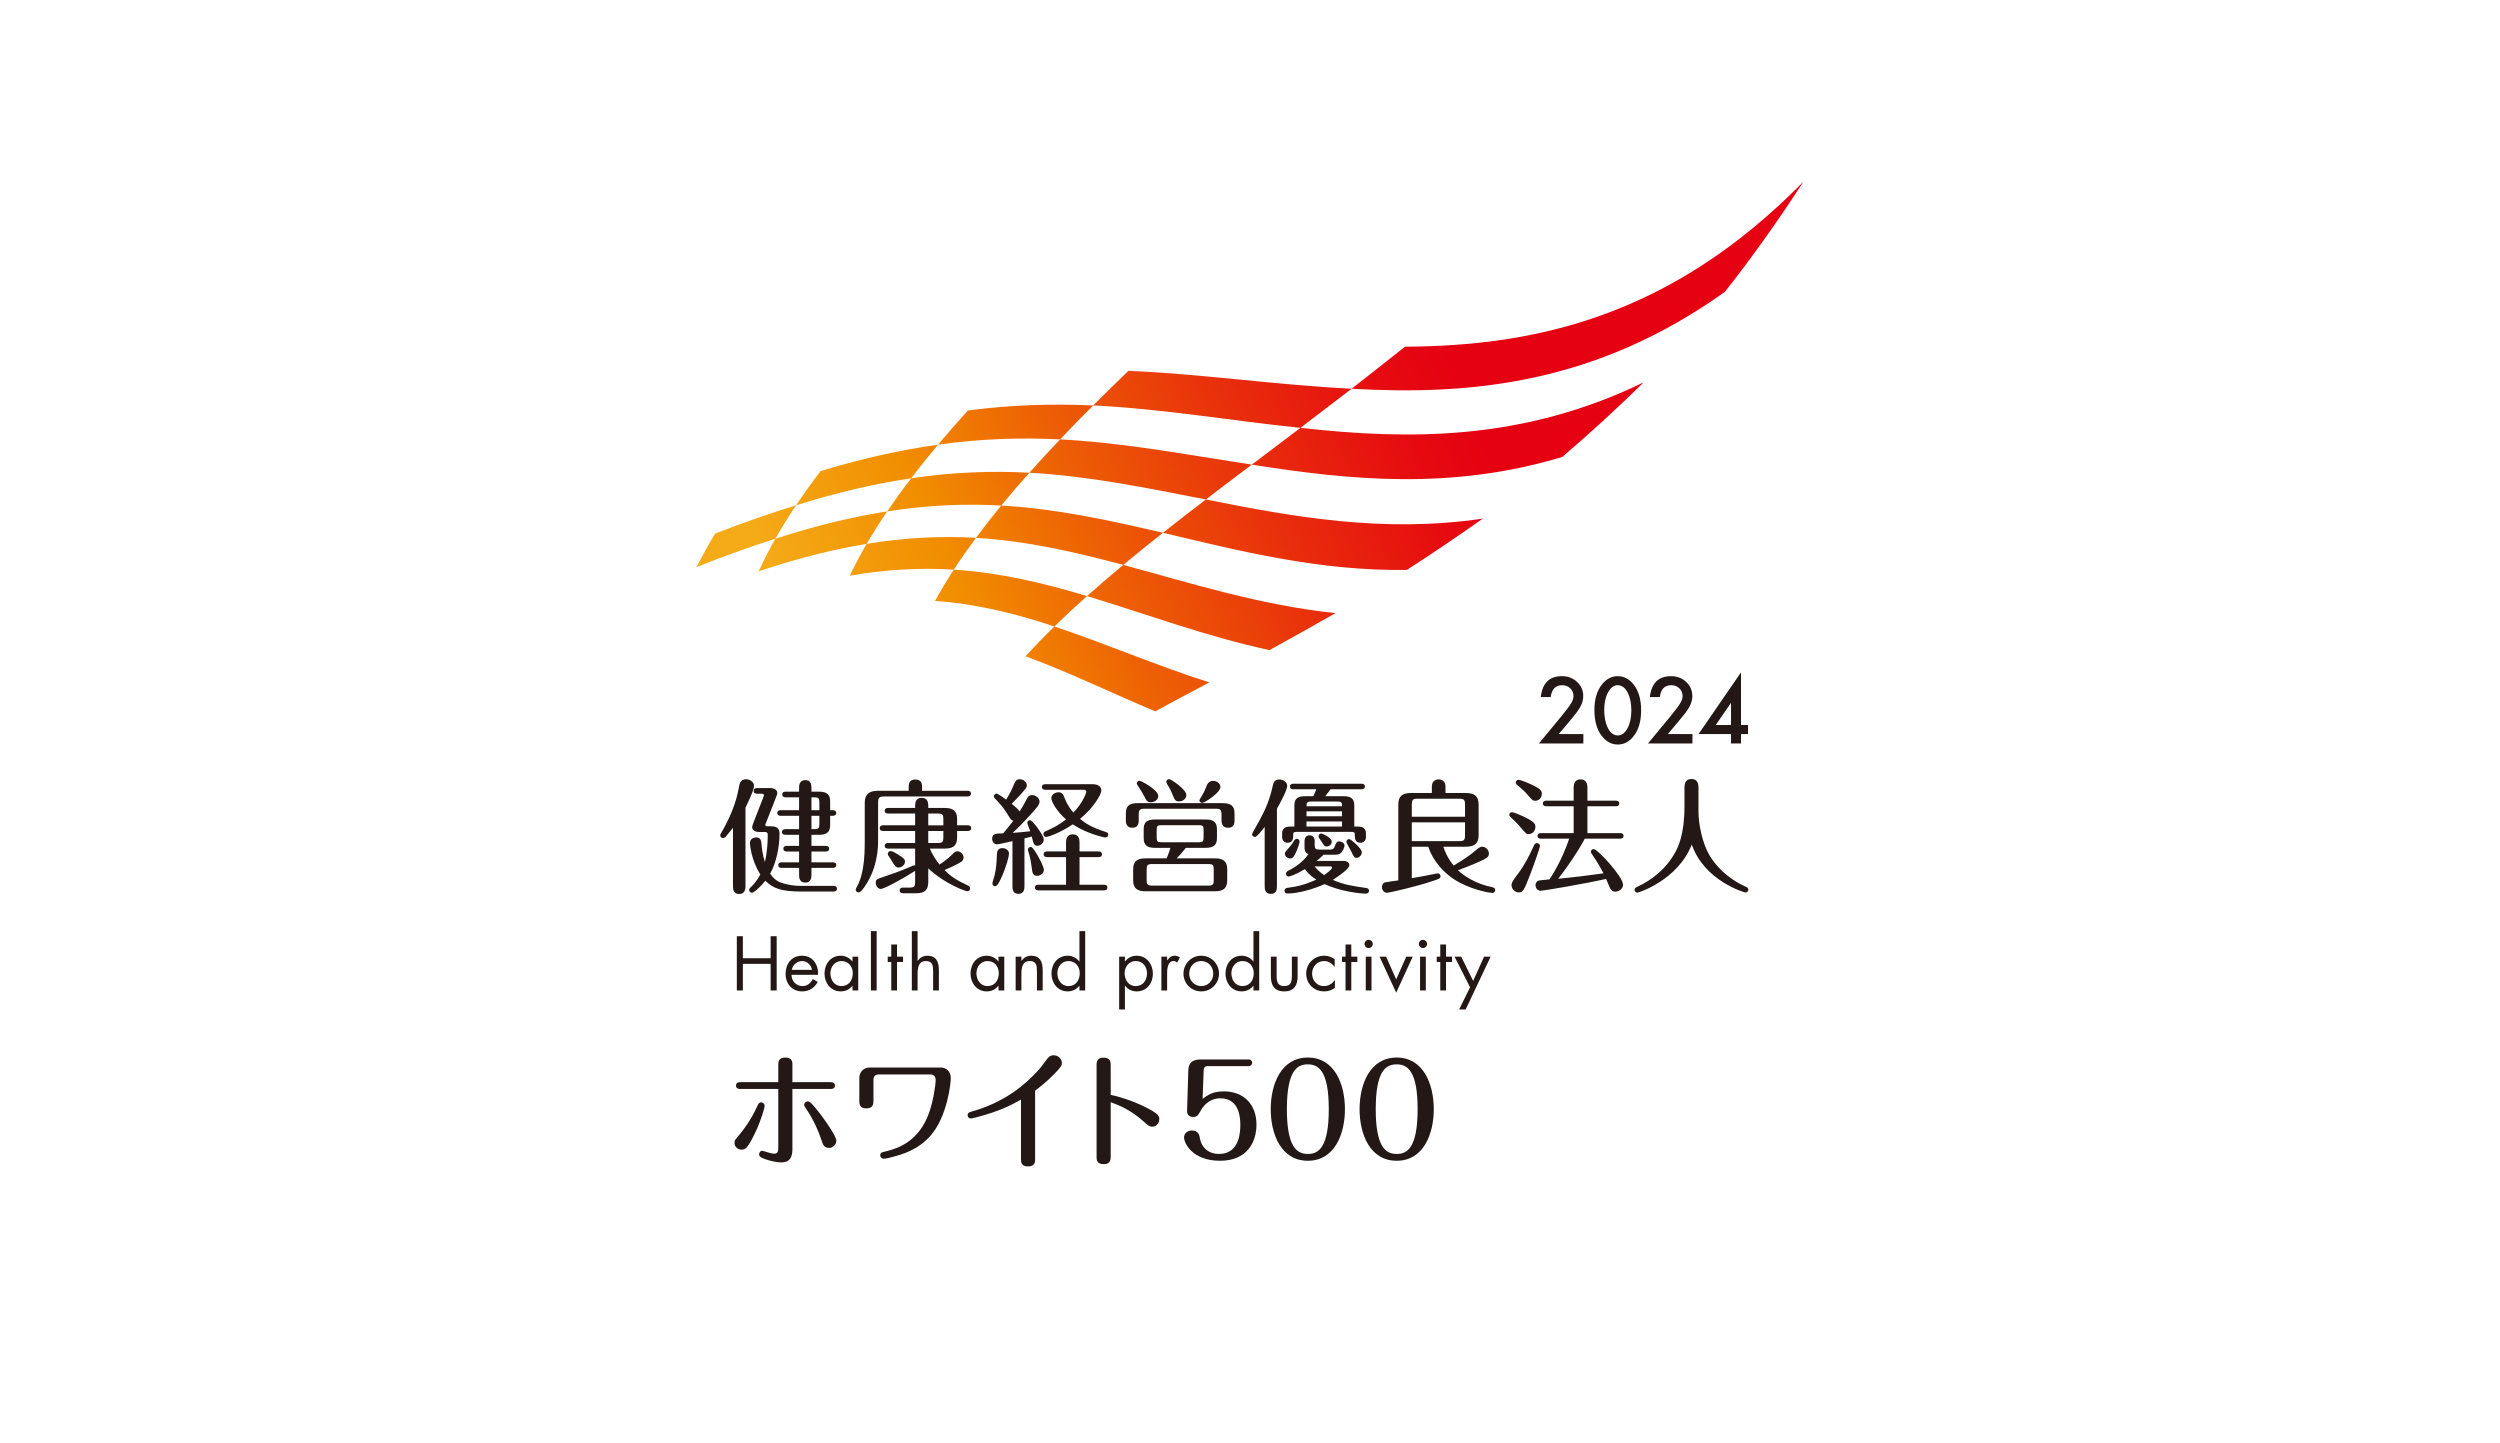 <?xml version="1.0" encoding="UTF-8"?><svg id="object" xmlns="http://www.w3.org/2000/svg" xmlns:xlink="http://www.w3.org/1999/xlink" viewBox="0 0 769 444"><defs><style>.cls-1{fill:url(#linear-gradient);}.cls-1,.cls-2,.cls-3{stroke-width:0px;}.cls-2{fill:none;}.cls-3{fill:#231815;}</style><linearGradient id="linear-gradient" x1="-15.694" y1="226.767" x2="179.601" y2="31.472" gradientTransform="translate(383.001) skewX(-30.002)" gradientUnits="userSpaceOnUse"><stop offset=".054" stop-color="#f5ab18"/><stop offset=".198" stop-color="#f18e00"/><stop offset=".327" stop-color="#ed5e05"/><stop offset=".484" stop-color="#e82b0c"/><stop offset=".602" stop-color="#e60b10"/><stop offset=".668" stop-color="#e50012"/></linearGradient></defs><rect class="cls-2" x="165.619" y="7.228" width="437.762" height="400.211"/><path class="cls-3" d="M229.309,272.449c0,.761,0,2.549-1.942,2.549-1.905,0-1.905-1.75-1.905-2.549v-17.824c-1.256,1.601-2.091,2.591-2.32,2.82-.229.229-.42.341-.724.341-.458,0-.878-.378-.878-.836,0-.266.08-.346.42-.952,2.511-4.342,4.491-8.949,5.331-13.86.192-1.101.42-2.437,2.208-2.437,1.101,0,2.437.761,2.437,2.017,0,1.373-2.245,5.943-2.628,6.704v24.028ZM256.381,272.486c.383,0,1.07.112,1.07.873,0,.803-.724.878-1.07.878h-9.896c-6.135,0-8.683-.953-11.046-3.315-1.522,1.905-3.538,3.693-4.113,3.693-.532,0-.873-.415-.873-.835,0-.383.075-.495.607-.99,1.639-1.602,2.474-3.16,2.82-3.81-2.932-4.565-3.198-9.519-3.198-9.631,0-1.144.872-1.75,1.979-1.75,1.256,0,1.485.989,1.559,1.75.117,1.633.309,3.426,1.069,5.826.607-2.703.873-5.56.873-8.343,0-.835-.458-.91-.91-.91h-1.639c-2.245,0-2.245-1.298-2.245-1.527,0-.303.303-1.139.607-1.9l2.82-7.236c.037-.117.186-.495.186-.612,0-.495-.495-.495-.681-.495h-1.41c-.346,0-1.07-.112-1.07-.873,0-.798.766-.878,1.07-.878h3.958c1.256,0,2.246.532,2.246,1.522,0,.383-.266.995-.495,1.602l-2.932,7.465c-.112.341-.266.569-.266.724,0,.452.569.452.723.452h1.069c2.245,0,2.586,1.144,2.586,2.325,0,3.884-.953,8.87-2.895,12.259.915,1.373,2.096,2.325,3.464,2.783,2.213.761,4.496.952,5.64.952h10.391ZM240.163,250.932c-.383,0-1.069-.074-1.069-.835,0-.804.724-.878,1.069-.878h5.635v-3.959h-4.113c-.341,0-1.064-.117-1.064-.878,0-.798.724-.873,1.064-.873h4.113v-1.256c0-.495,0-2.288,1.905-2.288,1.596,0,1.9,1.181,1.9,2.288v1.256h2.288c2.815,0,3.464,1.218,3.464,3.006v2.703h.798c.346,0,1.07.075,1.07.841,0,.798-.724.872-1.07.872h-.798v2.857c0,2.054-.915,3.006-3.464,3.006h-2.288v3.389h4.379c.346,0,1.07.117,1.07.878,0,.798-.724.872-1.07.872h-4.379v3.315h6.55c.346,0,1.07.074,1.07.835,0,.803-.761.878-1.07.878h-6.55v2.208c0,.952-.223,2.325-1.862,2.325-1.867,0-1.942-1.601-1.942-2.325v-2.208h-5.331c-.383,0-1.064-.075-1.064-.835,0-.804.724-.878,1.064-.878h5.331v-3.315h-3.772c-.34,0-1.064-.112-1.064-.872,0-.798.761-.878,1.064-.878h3.772v-3.389h-4.188c-.346,0-1.069-.112-1.069-.872,0-.803.761-.878,1.069-.878h4.188v-4.113h-5.635ZM252.039,249.219v-2.362c0-1.256-.186-1.596-1.559-1.596h-.878v3.959h2.437ZM249.602,250.932v4.113h.878c1.373,0,1.559-.341,1.559-1.596v-2.517h-2.437Z"/><path class="cls-3" d="M279.513,243.244v-1.032c0-.872,0-2.437,2.054-2.437s2.059,1.602,2.059,2.437v1.032h13.972c.303,0,1.069.037,1.069.873,0,.803-.724.878-1.069.878h-25.587c-1.522,0-1.905.34-1.905,1.905v11.423c0,2.511-.149,8.641-4.15,14.43-.495.686-1.218,1.751-1.862,1.751-.458,0-.878-.383-.878-.841,0-.186.075-.378.192-.569.569-1.027.872-1.639,1.256-2.815.835-2.703,1.33-5.826,1.33-11.12v-12.184c0-2.511,1.181-3.73,4.076-3.73h9.444ZM285.531,271.225c0,2.251-.803,3.544-3.698,3.544h-3.921c-.303,0-1.176,0-1.176-.878,0-.872.835-.872,1.176-.872h1.942c1.373,0,1.639-.383,1.639-1.639v-3.501c-3.501,2.283-9.593,5.56-10.508,5.56-.952,0-1.602-.952-1.602-1.867,0-.99.192-1.144,2.666-1.942,1.868-.612,4.799-1.639,7.806-2.932.266-.117,1.144-.532,1.336-.532.112,0,.192.037.303.075v-5.214h-8.3c-.341,0-1.064-.08-1.064-.841,0-.798.761-.873,1.064-.873h8.3v-3.698h-9.822c-.383,0-1.069-.112-1.069-.872,0-.798.724-.878,1.069-.878h9.822v-3.618h-8.3c-.341,0-1.064-.074-1.064-.835,0-.798.724-.878,1.064-.878h8.3v-.681c0-.537,0-2.437,2.017-2.437,1.942,0,2.022,1.713,2.022,2.437v.681h5.103c2.703,0,3.767,1.032,3.767,3.389v1.942h3.272c.383,0,1.07.117,1.07.878,0,.798-.724.872-1.07.872h-3.272v2.022c0,2.628-1.373,3.389-3.767,3.389h-4.608c.644,1.713,2.054,3.804,2.969,4.911,1.522-.99,2.703-1.942,3.73-2.932,1.027-1.027,1.218-1.144,1.751-1.144.952,0,1.905.841,1.905,1.942,0,.569-.266.952-.686,1.256-1.138.841-4.379,2.245-5.177,2.591,2.134,2.091,3.581,3.006,7.156,4.719.271.117.724.346.724.915,0,.532-.415.878-.835.878-.495,0-6.853-2.171-12.03-7.044v4.107ZM276.236,262.85c1.676,1.064,2.134,1.41,2.134,2.208,0,1.069-1.139,1.793-1.905,1.793-.947,0-1.256-.537-2.357-2.4-.117-.229-.724-1.069-.915-1.373-.075-.154-.112-.303-.112-.42,0-.415.378-.873.873-.873.532,0,1.676.686,2.283,1.064ZM285.531,253.864h4.645v-1.942c0-1.256-.266-1.676-1.639-1.676h-3.006v3.618ZM285.531,259.312h3.006c1.373,0,1.639-.42,1.639-1.639v-2.059h-4.645v3.698Z"/><path class="cls-3" d="M311.431,258.737c-.649.154-4.342.99-4.762.99-.761,0-1.485-.761-1.485-1.713,0-1.596,1.107-1.633,3.389-1.676.878-1.027,2.245-2.703,3.124-3.884-.458-.112-.687-.266-1.144-.99-1.559-2.474-1.868-3.006-3.427-4.682-1.256-1.33-1.41-1.484-1.41-1.788,0-.495.42-.878.841-.878.415,0,2.357,1.41,2.932,1.83,1.33-2.096,1.862-3.352,2.017-3.772.878-2.054,1.064-2.474,2.208-2.474,1.107,0,2.134.878,2.134,1.83,0,.761-.266,1.027-2.511,3.501-.686.761-1.756,1.788-2.134,2.208.952.798,2.091,1.75,2.437,2.362.644-1.027,1.293-2.059,2.016-3.506.341-.724.724-1.522,1.83-1.522,1.218,0,2.282.99,2.282,2.017,0,.952-.989,2.022-2.82,4.038-2.586,2.857-4.113,4.304-5.443,5.56,1.447-.08,4.304-.346,5.406-.495-.149-.42-.915-2.288-.915-2.554,0-.458.346-.836.841-.836s1.522,1.33,1.979,1.905c.154.229,2.245,2.932,2.245,4.033,0,1.069-.953,1.905-1.905,1.905-1.101,0-1.256-.606-1.788-2.82-.303.08-1.905.5-2.245.575v14.658c0,.687,0,2.4-1.868,2.4-1.825,0-1.825-1.75-1.825-2.362v-13.86ZM305.259,271.763c0-.383.575-2.059.649-2.4.569-2.4.649-4.187.724-6.284.037-.835.075-2.208,1.713-2.208.612,0,2.017.383,2.017,1.713,0,.798-.798,4.076-2.437,7.577-.415.915-1.139,2.437-1.825,2.437-.532,0-.841-.457-.841-.835ZM317.369,266.926c-.192-1.639-.458-2.969-.836-4.267-.042-.112-.346-1.101-.346-1.33,0-.42.346-.798.841-.798.532,0,.91.644,1.713,1.9.761,1.181,2.357,4.15,2.357,5.145,0,1.176-1.218,1.825-2.017,1.825-1.447,0-1.522-.989-1.713-2.474ZM327.915,263.648h-5.826c-.34,0-1.064-.075-1.064-.873s.761-.878,1.064-.878h5.826v-2.666c0-.644,0-2.586,2.059-2.586,2.091,0,2.091,1.9,2.091,2.586v2.666h5.826c.383,0,1.07.117,1.07.878,0,.798-.686.873-1.07.873h-5.826v8.492h7.502c.383,0,1.07.117,1.07.878s-.687.872-1.07.872h-20.144c-.341,0-1.064-.075-1.064-.872,0-.841.761-.878,1.064-.878h8.492v-8.492ZM321.557,242.935c-.34,0-1.064-.074-1.064-.835,0-.836.724-.878,1.064-.878h14.584c1.522,0,2.628.686,2.628,1.905,0,1.373-2.591,5.523-6.55,8.758,2.629,2.245,5.257,3.123,7.923,4.038.569.186.761.34.761.798,0,.495-.42.878-.841.878-.192,0-.378,0-.798-.117-4.682-1.144-7.614-2.857-9.29-3.921-3.772,2.591-7.577,3.884-8.189,3.884-.458,0-.836-.42-.836-.878,0-.532.415-.761.686-.873,2.661-1.218,4.033-1.867,6.278-3.655-2.777-2.325-4.528-5.486-4.528-6.512,0-1.064,1.139-1.825,2.208-1.825,1.181,0,1.484.761,1.905,1.825.91,2.362,2.091,3.767,2.703,4.416,2.969-3.123,3.959-6.129,3.959-6.395,0-.383-.303-.612-.761-.612h-11.844Z"/><path class="cls-3" d="M350.274,252.23c0,.724,0,2.394-1.985,2.394s-1.979-1.788-1.979-2.394v-1.985c0-2.437,1.144-3.198,3.698-3.198h26.002c2.745,0,3.735.952,3.735,3.198v1.985c0,.761,0,2.394-1.985,2.394-2.017,0-2.017-1.751-2.017-2.394v-1.676c0-1.41-.303-1.793-1.788-1.793h-21.895c-1.447,0-1.788.383-1.788,1.793v1.676ZM364.779,260.797c-1.218,1.559-2.054,2.474-2.857,3.235h11.807c2.362,0,3.767.761,3.767,3.389v3.352c0,2.357-1.101,3.389-3.767,3.389h-21.4c-2.363,0-3.767-.803-3.767-3.389v-3.352c0-2.4,1.101-3.389,3.767-3.389h6.512c.569-1.218,1.027-2.74,1.181-3.235h-4.762c-2.4,0-3.464-.804-3.464-3.012v-2.703c0-2.017.835-3.006,3.464-3.006h15.611c2.325,0,3.464.761,3.464,3.006v2.703c0,1.942-.798,3.012-3.464,3.012h-6.092ZM354.004,246.782c-1.144,0-1.447-.644-1.979-1.751-.346-.686-.915-1.713-1.868-3.123-.378-.569-.495-.761-.495-.915,0-.495.458-.835.878-.835.415,0,5.746,2.74,5.746,4.719,0,1.181-1.256,1.905-2.283,1.905ZM373.345,267.421c0-1.218-.229-1.639-1.633-1.639h-17.367c-1.405,0-1.633.42-1.633,1.639v3.352c0,1.219.229,1.634,1.633,1.634h17.367c1.405,0,1.633-.415,1.633-1.634v-3.352ZM370.222,255.274c0-1.181-.223-1.447-1.442-1.447h-11.541c-1.218,0-1.447.266-1.447,1.447v2.325c0,1.218.229,1.484,1.447,1.484h11.541c1.218,0,1.442-.266,1.442-1.484v-2.325ZM362.688,246.516c-1.181,0-1.335-.458-2.133-2.362-.532-1.33-1.07-2.171-1.602-3.081-.192-.303-.192-.458-.192-.575,0-.495.42-.835.878-.835.532,0,5.294,3.123,5.294,4.911,0,.953-.915,1.942-2.246,1.942ZM375.404,242.1c0,1.713-4.911,4.874-5.56,4.874-.458,0-.915-.341-.915-.798,0-.154.229-.495.649-1.181.798-1.293,1.218-2.325,1.596-3.315.495-1.256,1.41-1.484,1.985-1.484,1.176,0,2.245.798,2.245,1.905Z"/><path class="cls-3" d="M392.781,272.449c0,.91,0,2.511-1.862,2.511-1.905,0-1.905-1.676-1.905-2.511v-18.09c-1.07,1.373-2.4,3.086-3.012,3.086-.452,0-.872-.42-.872-.841,0-.303,1.75-3.235,2.054-3.804,2.245-4.113,3.352-6.779,4.342-11.195.154-.686.42-1.83,2.017-1.83,1.107,0,2.4.766,2.4,1.942,0,1.336-2.171,5.331-3.16,7.045v23.687ZM413.346,244.92c1.942,0,3.235.569,3.235,2.777v6.55h.952c.99,0,2.629.112,2.629,2.054v1.144c0,1.33-.952,1.788-1.676,1.788-1.756,0-1.756-1.484-1.756-2.549,0-.649-.186-.798-1.176-.798h-16.526c-.495,0-1.218,0-1.218.607,0,1.256,0,2.74-1.713,2.74-.953,0-1.713-.644-1.713-1.788v-1.144c0-2.017,1.862-2.054,2.629-2.054h1.139v-6.55c0-2.245,1.335-2.777,3.24-2.777h2.586c.346-.686.761-1.713.915-2.134h-7.044c-.341,0-1.064-.08-1.064-.841,0-.798.724-.873,1.064-.873h20.942c.378,0,1.064.112,1.064.835,0,.798-.761.878-1.064.878h-9.519c-1.107,1.485-1.256,1.633-1.639,2.134h5.714ZM401.273,258.737c0-.989.458-1.788,1.559-1.788,1.144,0,1.564.798,1.564,1.788v1.144c0,1.101.192,1.447,1.447,1.447h3.235c.878,0,1.218-.229,1.484-.953.42-1.144.612-1.559,1.447-1.559.686,0,1.564.495,1.564,1.293,0,.532-.458,1.447-.995,2.133-.452.569-1.101.681-2.474.681h-2.969c-1.218,1.144-1.522,1.41-2.171,1.905h8.301c1.069,0,1.793.458,1.793,1.335,0,1.101-3.506,3.501-5.102,4.491,3.427,1.485,5.938,1.868,10.205,2.474.266.037.947.117.947.878,0,.495-.378.878-.989.878-1.559,0-7.806-.649-12.679-2.937-3.198,1.49-8.146,2.895-11.381,2.895-.761,0-.953-.569-.953-.873,0-.532.378-.803.99-.878,3.16-.378,5.975-1.181,8.795-2.549-.915-.575-2.283-1.484-3.501-3.198-2.895,1.75-4.725,2.283-4.991,2.283-.457,0-.835-.383-.835-.878,0-.415.341-.724.495-.798,3.576-1.788,5.369-3.73,6.433-5.214-1.218-.458-1.218-1.485-1.218-2.288v-1.713ZM399.751,258.892c0,.341-.495,1.942-1.107,3.272-.607,1.298-.952,1.905-1.75,1.905s-1.676-.606-1.676-1.522c0-.383.229-.649,1.298-1.831.718-.798,1.139-1.405,1.634-2.245.154-.229.42-.458.723-.458.612,0,.878.495.878.878ZM412.808,248c.043-1.218-.266-1.447-1.447-1.447h-8.029c-1.144,0-1.447.229-1.447,1.447h10.923ZM412.808,251.086v-1.522h-10.923v1.522h10.923ZM412.808,254.247v-1.564h-10.923v1.564h10.923ZM404.396,266.506c.495.686,1.293,1.564,2.895,2.666.915-.607,2.437-1.788,2.437-2.245,0-.42-.383-.42-.575-.42h-4.757ZM406.45,256.38c.192,0,3.198,1.219,3.198,2.511,0,.873-.761,1.484-1.559,1.484-.687,0-.835-.266-1.522-1.41-.117-.192-.649-.953-.798-1.181-.117-.149-.191-.341-.191-.569,0-.495.458-.835.873-.835ZM418.9,262.127c0,.952-.836,1.751-1.633,1.751-.686,0-.878-.378-1.676-2.091-.229-.457-1.447-2.554-1.447-2.783,0-.458.303-.91.873-.91.5,0,3.884,2.932,3.884,4.033Z"/><path class="cls-3" d="M443.979,260.451c.378,1.181,1.181,3.389,3.161,5.789,2.777-1.639,5.065-3.198,6.246-4.224,1.522-1.299,1.937-1.564,2.474-1.564,1.176,0,2.128.99,2.128,2.096,0,1.101-.761,1.447-2.165,2.134-2.82,1.33-5.869,2.474-7.353,3.006,1.756,1.713,5.635,4.262,10.551,5.214.532.117.91.346.91.878,0,.383-.266.878-.91.878-.761,0-5.331-.766-9.71-3.012-5.331-2.703-8.721-7.273-9.976-11.195h-5.065v9.673c1.601-.266,4.342-.761,5.406-.989.229-.037,2.399-.495,2.591-.495.42,0,.835.378.835.873,0,.649-.229.766-2.4,1.49-4.565,1.559-13.249,3.613-14.121,3.613-.724,0-1.49-.724-1.49-1.713,0-.532.192-1.293.99-1.484.5-.112,2.82-.458,4.038-.607v-23.268c0-2.623,1.181-3.618,3.996-3.618h6.321v-2.017c0-2.054,1.756-2.171,2.096-2.171,1.181,0,2.096.804,2.096,2.022v2.165h6.166c2.549,0,4.033.766,4.033,3.618v9.333c0,2.623-1.256,3.575-4.033,3.575h-6.816ZM434.269,251.236h16.372v-3.767c0-1.447-.34-1.788-1.751-1.788h-12.833c-1.447,0-1.788.34-1.788,1.788v3.767ZM450.641,252.954h-16.372v5.783h14.621c1.41,0,1.751-.34,1.751-1.788v-3.996Z"/><path class="cls-3" d="M470.237,256.567c-.719,0-.873-.112-2.474-2.054-.761-.953-2.017-2.171-3.161-3.235-.186-.154-.34-.383-.34-.649,0-.383.266-.798.835-.798.42,0,2.171.686,3.389,1.256,3.198,1.522,3.81,2.245,3.81,3.198,0,1.447-1.064,2.283-2.059,2.283ZM473.706,260.185c0,.42-1.601,5.14-3.049,8.875-1.862,4.911-2.245,5.443-3.501,5.443-1.181,0-2.208-1.107-2.208-2.208,0-.841.266-1.181,2.091-3.655,1.979-2.666,3.543-5.714,4.874-8.721.154-.341.458-.569.841-.569.415,0,.953.341.953.835ZM472.259,246.324c-.803,0-1.144-.415-2.362-1.825-.915-1.107-2.171-2.208-3.272-3.086-.154-.149-.383-.378-.383-.686,0-.532.458-.873.841-.873.378,0,2.394.687,4.262,1.596,2.363,1.144,2.932,1.756,2.932,2.666,0,1.373-.99,2.208-2.017,2.208ZM474.009,257.977c-.383,0-1.064-.075-1.064-.835,0-.803.724-.878,1.064-.878h10.051v-8.263h-8.412c-.383,0-1.07-.112-1.07-.835,0-.803.724-.878,1.07-.878h8.412v-3.884c0-.643,0-2.666,2.096-2.666,2.134,0,2.134,1.979,2.134,2.666v3.884h8.715c.309,0,1.07.037,1.07.878,0,.798-.724.835-1.07.835h-8.715v8.263h10.051c.303,0,1.064.037,1.064.878,0,.798-.761.835-1.064.835h-10.854c-2.357,4.379-5.177,8.417-8.183,12.339,5.597-.575,8.795-.953,13.935-1.676-1.564-3.006-3.123-5.257-3.506-5.826-.341-.495-.378-.612-.378-.798,0-.458.378-.841.873-.841,1.224,0,9.029,8.566,9.029,10.966,0,1.256-1.298,2.134-2.362,2.134-.878,0-1.373-.532-1.676-1.144-.192-.457-.99-2.357-1.181-2.777-6.092,1.41-19.378,3.655-20.144,3.655-.872,0-1.559-.798-1.559-1.713,0-.841.532-1.373,1.027-1.447.495-.075,2.134-.266,3.24-.341.452-.612,3.693-5.448,6.092-12.53h-8.683Z"/><path class="cls-3" d="M518.145,242.329c0-1.181.229-2.703,2.134-2.703,1.713,0,2.171,1.181,2.171,2.703v7.156c0,4.23,1.218,9.939,3.426,13.669,1.942,3.24,5.555,7.082,10.923,9.519.575.271.995.42.995.99,0,.537-.5.878-.878.878-.229,0-12.642-3.501-16.526-14.775-4.262,10.966-16.372,14.813-16.712,14.813-.42,0-.878-.378-.878-.873,0-.575.378-.724,1.064-1.032,3.655-1.75,8.492-4.985,11.541-10.695.644-1.218,2.74-5.102,2.74-13.86v-5.789Z"/><path class="cls-3" d="M479.463,225.801h7.58v2.886h-13.672l7.066-8.557c.694-.851,1.278-1.589,1.747-2.215.471-.622.828-1.146,1.076-1.568.499-.826.751-1.568.751-2.229,0-.949-.334-1.744-1.002-2.385-.668-.642-1.494-.961-2.478-.961-2.057,0-3.234,1.216-3.533,3.651h-3.059c.492-4.289,2.658-6.434,6.499-6.434,1.855,0,3.41.589,4.669,1.767,1.266,1.178,1.898,2.637,1.898,4.377,0,1.107-.295,2.194-.884,3.255-.299.555-.736,1.211-1.311,1.972-.577.759-1.304,1.659-2.181,2.696l-3.164,3.744Z"/><path class="cls-3" d="M490.439,218.378c0-3.243.756-5.831,2.267-7.764,1.354-1.749,2.994-2.624,4.918-2.624s3.563.875,4.918,2.624c1.51,1.934,2.267,4.565,2.267,7.896s-.758,5.95-2.267,7.884c-1.355,1.749-2.99,2.624-4.904,2.624s-3.561-.875-4.933-2.624c-1.512-1.934-2.267-4.605-2.267-8.016ZM493.459,218.39c0,2.261.39,4.136,1.174,5.63.78,1.468,1.779,2.203,2.992,2.203,1.204,0,2.201-.735,2.992-2.203.791-1.459,1.188-3.299,1.188-5.525s-.397-4.068-1.188-5.537c-.791-1.457-1.788-2.187-2.992-2.187-1.195,0-2.188.729-2.979,2.187-.791,1.452-1.187,3.262-1.187,5.432Z"/><path class="cls-3" d="M513.018,225.801h7.58v2.886h-13.672l7.066-8.557c.694-.851,1.278-1.589,1.747-2.215.471-.622.828-1.146,1.076-1.568.499-.826.751-1.568.751-2.229,0-.949-.334-1.744-1.002-2.385-.668-.642-1.494-.961-2.478-.961-2.057,0-3.234,1.216-3.533,3.651h-3.059c.492-4.289,2.658-6.434,6.499-6.434,1.855,0,3.41.589,4.669,1.767,1.266,1.178,1.898,2.637,1.898,4.377,0,1.107-.295,2.194-.884,3.255-.299.555-.736,1.211-1.311,1.972-.577.759-1.304,1.659-2.181,2.696l-3.164,3.744Z"/><path class="cls-3" d="M535.532,223.006h2.162v2.795h-2.162v2.886h-3.071v-2.886h-9.995l13.066-18.984v16.189ZM532.461,223.006v-6.817l-4.694,6.817h4.694Z"/><path class="cls-1" d="M530.596,89.752c-39.634,28.322-78.078,31.917-114.839,29.825,5.331-4.165,10.808-8.467,16.428-12.931,40.162-.224,81.795-9.224,122.555-50.777-7.984,12.355-16.051,23.596-24.145,33.884ZM415.757,119.577c-23.674-1.185-45.933-4.557-68.649-5.501-3.733,3.577-7.348,7.124-10.841,10.64,21.312,1.026,41.971,4.627,63.749,6.897,5.091-3.894,10.339-7.899,15.741-12.036ZM336.267,124.717c-12.306-.54-24.976-.254-38.56,1.559-3.19,3.525-6.243,7.028-9.152,10.506,13.304-1.885,25.637-2.209,37.532-1.628,3.264-3.453,6.659-6.932,10.18-10.437ZM505.577,117.621c-37.243,18.073-72.203,17.698-105.56,13.993-5.153,3.87-10.141,7.632-14.965,11.307,30.027,4.755,61.401,7.934,95.48-2.356,8.182-6.973,16.539-14.579,25.046-22.943ZM288.555,136.782c-11.128,1.555-23.055,4.146-36.156,8.126-2.691,3.543-5.206,7.053-7.535,10.523,12.853-4.039,24.53-6.696,35.388-8.301,2.613-3.423,5.383-6.874,8.304-10.348ZM244.863,155.431c-7.794,2.391-16.052,5.263-24.861,8.684-2.137,3.497-4.056,6.943-5.743,10.327,8.583-3.426,16.63-6.312,24.222-8.721,1.927-3.385,4.058-6.818,6.382-10.29ZM385.051,142.92c-19.936-3.033-39.045-6.719-58.964-7.766-3.288,3.443-6.44,6.863-9.452,10.258,18.533,1.029,36.14,4.692,54.302,8.227,4.532-3.498,9.237-7.065,14.114-10.718ZM316.635,145.412c-11.456-.6-23.414-.231-36.384,1.719-2.619,3.421-5.075,6.816-7.359,10.18,12.571-1.998,24.108-2.409,35.091-1.804,2.735-3.341,5.621-6.706,8.652-10.094ZM456.097,159.523c-30.511,4.526-58.343-.523-85.16-5.885-4.578,3.479-8.976,6.892-13.194,10.249,23.761,5.63,48.186,11.811,75,11.417,7.507-4.833,15.294-10.062,23.354-15.782ZM272.892,157.31c-10.531,1.643-21.891,4.344-34.411,8.412-1.916,3.389-3.623,6.731-5.107,10.016,12.095-4.058,23.061-6.774,33.202-8.436,1.922-3.296,4.03-6.629,6.315-9.992ZM357.743,163.887c-16.462-3.83-32.612-7.391-49.759-8.382-2.749,3.336-5.343,6.65-7.775,9.939,15.759.948,30.487,4.356,45.325,8.322,3.882-3.247,7.952-6.537,12.209-9.879ZM300.209,165.444c-10.47-.606-21.531-.163-33.632,1.858-1.917,3.297-3.644,6.56-5.168,9.778,11.549-2.01,22.072-2.465,31.981-1.853,2.102-3.235,4.377-6.498,6.818-9.783ZM410.8,188.595c-23.18-2.437-44.395-9.184-65.266-14.829-3.915,3.234-7.635,6.427-11.158,9.587,18.154,5.482,36.386,12.37,56.121,16.618,6.441-3.543,13.207-7.312,20.304-11.375ZM371.984,209.911c-16.551-5.276-32.038-12-47.647-17.202-3.163,3.081-6.113,6.137-8.848,9.169,13.232,4.852,26.21,11.208,39.875,16.93,5.194-2.838,10.732-5.789,16.62-8.898ZM334.376,183.353c-13.284-3.982-26.622-7.211-40.985-8.125-2.106,3.234-4.034,6.443-5.777,9.621,12.957.903,24.928,3.946,36.723,7.86,3.141-3.09,6.489-6.207,10.039-9.356Z"/><path class="cls-3" d="M237.045,294.754v-6.77h1.859v16.682h-1.859v-8.186h-8.541v8.186h-1.858v-16.682h1.858v6.77h8.541Z"/><path class="cls-3" d="M243.462,299.843c.022,1.924,1.394,3.474,3.407,3.474,1.504,0,2.478-.908,3.163-2.146l1.505.863c-.996,1.858-2.677,2.92-4.801,2.92-3.097,0-5.089-2.367-5.089-5.354,0-3.075,1.792-5.621,5.044-5.621,3.34,0,5.111,2.766,4.934,5.864h-8.164ZM249.767,298.338c-.243-1.505-1.504-2.722-3.053-2.722-1.527,0-2.943,1.217-3.164,2.722h6.217Z"/><path class="cls-3" d="M263.995,304.666h-1.769v-1.438h-.045c-.908,1.151-2.124,1.726-3.585,1.726-3.053,0-4.979-2.589-4.979-5.465,0-2.965,1.881-5.51,5.001-5.51,1.416,0,2.699.664,3.563,1.77h.045v-1.483h1.769v10.399ZM255.433,299.357c0,2.035,1.194,3.961,3.408,3.961,2.278,0,3.473-1.837,3.473-3.939,0-2.08-1.306-3.761-3.496-3.761-2.058,0-3.385,1.792-3.385,3.74Z"/><path class="cls-3" d="M269.662,304.666h-1.77v-18.254h1.77v18.254Z"/><path class="cls-3" d="M275.924,304.666h-1.77v-8.762h-1.085v-1.638h1.085v-3.739h1.77v3.739h1.859v1.638h-1.859v8.762Z"/><path class="cls-3" d="M282.252,286.413v9.072l.043.045c.73-.996,1.682-1.55,2.965-1.55,2.877,0,3.54,2.081,3.54,4.515v6.173h-1.769v-5.864c0-1.681-.133-3.185-2.191-3.185-2.433,0-2.588,2.257-2.588,4.116v4.934h-1.77v-18.254h1.77Z"/><path class="cls-3" d="M308.914,304.666h-1.77v-1.438h-.045c-.908,1.151-2.124,1.726-3.585,1.726-3.053,0-4.979-2.589-4.979-5.465,0-2.965,1.881-5.51,5.001-5.51,1.416,0,2.699.664,3.563,1.77h.045v-1.483h1.77v10.399ZM300.352,299.357c0,2.035,1.194,3.961,3.408,3.961,2.278,0,3.473-1.837,3.473-3.939,0-2.08-1.306-3.761-3.496-3.761-2.058,0-3.385,1.792-3.385,3.74Z"/><path class="cls-3" d="M314.183,295.529h.043c.731-.996,1.682-1.55,2.965-1.55,2.877,0,3.54,2.081,3.54,4.515v6.173h-1.769v-5.864c0-1.681-.133-3.185-2.191-3.185-2.433,0-2.588,2.257-2.588,4.116v4.934h-1.77v-10.399h1.77v1.262Z"/><path class="cls-3" d="M332.038,303.228h-.045c-.863,1.128-2.169,1.726-3.585,1.726-3.053,0-4.979-2.589-4.979-5.465,0-2.965,1.881-5.51,5.001-5.51,1.394,0,2.722.664,3.562,1.77h.045v-9.337h1.77v18.254h-1.77v-1.438ZM325.246,299.357c0,2.035,1.194,3.961,3.407,3.961,2.278,0,3.473-1.837,3.473-3.939,0-2.08-1.306-3.761-3.495-3.761-2.058,0-3.385,1.792-3.385,3.74Z"/><path class="cls-3" d="M346.022,295.75h.045c.863-1.151,2.146-1.77,3.585-1.77,3.053,0,4.977,2.634,4.977,5.51,0,2.965-1.88,5.465-5,5.465-1.416,0-2.722-.62-3.563-1.748h-.045v7.302h-1.769v-16.241h1.769v1.483ZM345.935,299.357c0,2.035,1.194,3.961,3.407,3.961,2.279,0,3.473-1.837,3.473-3.939,0-2.08-1.305-3.761-3.496-3.761-2.057,0-3.385,1.792-3.385,3.74Z"/><path class="cls-3" d="M359.011,295.395h.045c.62-.818,1.151-1.416,2.301-1.416.597,0,1.084.2,1.592.487l-.841,1.616c-.354-.244-.597-.465-1.062-.465-1.947,0-2.036,2.5-2.036,3.85v5.199h-1.769v-10.399h1.769v1.128Z"/><path class="cls-3" d="M364.036,299.489c0-3.054,2.411-5.51,5.464-5.51s5.466,2.456,5.466,5.51-2.434,5.465-5.466,5.465-5.464-2.411-5.464-5.465ZM365.805,299.467c0,2.124,1.505,3.85,3.695,3.85s3.695-1.726,3.695-3.85c0-2.102-1.504-3.85-3.695-3.85s-3.695,1.748-3.695,3.85Z"/><path class="cls-3" d="M385.565,303.228h-.045c-.863,1.128-2.169,1.726-3.585,1.726-3.053,0-4.979-2.589-4.979-5.465,0-2.965,1.881-5.51,5.001-5.51,1.394,0,2.722.664,3.563,1.77h.045v-9.337h1.77v18.254h-1.77v-1.438ZM378.772,299.357c0,2.035,1.194,3.961,3.408,3.961,2.278,0,3.473-1.837,3.473-3.939,0-2.08-1.306-3.761-3.496-3.761-2.058,0-3.385,1.792-3.385,3.74Z"/><path class="cls-3" d="M392.691,300.064c0,1.748.199,3.253,2.345,3.253s2.345-1.505,2.345-3.253v-5.797h1.77v5.996c0,2.766-1.04,4.691-4.116,4.691s-4.115-1.924-4.115-4.691v-5.996h1.77v5.797Z"/><path class="cls-3" d="M410.548,297.365h-.045c-.818-1.04-1.836-1.748-3.23-1.748-2.146,0-3.673,1.77-3.673,3.85,0,2.057,1.416,3.85,3.583,3.85,1.483,0,2.523-.665,3.385-1.793h.045v2.367c-1.018.687-2.057,1.062-3.297,1.062-3.141,0-5.532-2.345-5.532-5.487,0-3.097,2.501-5.488,5.554-5.488,1.129,0,2.279.377,3.209,1.04v2.346Z"/><path class="cls-3" d="M415.658,304.666h-1.77v-8.762h-1.085v-1.638h1.085v-3.739h1.77v3.739h1.859v1.638h-1.859v8.762Z"/><path class="cls-3" d="M422.253,290.351c0,.708-.575,1.261-1.261,1.261s-1.262-.553-1.262-1.261c0-.686.575-1.261,1.262-1.261s1.261.575,1.261,1.261ZM421.876,304.666h-1.769v-10.399h1.769v10.399Z"/><path class="cls-3" d="M429.466,301.259l3.098-6.992h1.991l-5.089,11.085-5.111-11.085h2.013l3.097,6.992Z"/><path class="cls-3" d="M438.958,290.351c0,.708-.575,1.261-1.261,1.261s-1.262-.553-1.262-1.261c0-.686.575-1.261,1.262-1.261s1.261.575,1.261,1.261ZM438.581,304.666h-1.769v-10.399h1.769v10.399Z"/><path class="cls-3" d="M444.798,304.666h-1.77v-8.762h-1.084v-1.638h1.084v-3.739h1.77v3.739h1.859v1.638h-1.859v8.762Z"/><path class="cls-3" d="M447.41,294.267h2.058l3.673,7.457,3.363-7.457h2.014l-7.678,16.241h-2.014l3.364-6.815-4.78-9.426Z"/><path class="cls-3" d="M227.68,348.744c.621-.737,3.338-4.153,5.241-8.462.31-.737.621-1.203,1.203-1.203s1.087.505,1.087,1.087c0,.543-.971,3.997-2.639,7.647-2.523,5.473-3.377,5.823-4.465,5.823-1.203,0-2.173-.971-2.173-2.057,0-.738.038-.854,1.746-2.834ZM243.75,353.015c0,1.669,0,4.541-3.378,4.541-1.514,0-3.61-.466-5.241-1.087-.931-.349-1.63-.66-1.63-1.397,0-.544.388-1.087.97-1.087.194,0,1.359.388,1.902.543.854.272,1.359.35,1.747.35,1.164,0,1.28-.738,1.28-2.096v-17.817h-11.605c-.427,0-1.398,0-1.398-1.048s.971-1.048,1.398-1.048h11.605v-5.279c0-.816,0-2.29,2.174-2.29s2.174,1.436,2.174,2.29v5.279h11.683c.388,0,1.397,0,1.397,1.048s-.97,1.048-1.397,1.048h-11.683v18.05ZM252.6,350.491c-.777-2.368-2.174-5.783-4.58-9.355-.543-.776-.66-1.009-.66-1.32,0-.543.543-1.047,1.126-1.047.621,0,1.319.815,2.328,2.018,2.601,3.105,6.444,8.695,6.444,10.092s-1.281,2.212-2.134,2.212c-1.592,0-1.902-.737-2.523-2.6Z"/><path class="cls-3" d="M289.362,328.367c1.553,0,3.106,1.009,3.106,3.299,0,1.397-1.048,11.955-6.405,17.855-3.842,4.23-8.423,5.55-11.722,6.404-.116.038-1.824.504-2.523.504-.504,0-1.048-.427-1.048-1.048,0-.854.544-.97,1.63-1.203,4.153-.97,10.403-3.299,13.431-12.033,1.164-3.299,1.979-8.19,1.979-9.976,0-1.125-.66-1.669-1.553-1.669h-16.03c-.97,0-1.553.621-1.553,1.553v6.56c0,.815-.038,2.329-2.173,2.329-2.174,0-2.174-1.475-2.174-2.329v-7.026c0-1.824,1.32-3.221,3.183-3.221h21.853Z"/><path class="cls-3" d="M318.401,356.547c0,.737,0,2.251-2.175,2.251s-2.173-1.475-2.173-2.29v-18.283c-4.891,2.833-8.812,4.037-10.636,4.58-1.979.621-4.348,1.242-4.813,1.242-.543,0-.97-.466-.97-1.009,0-.776.621-.932,1.125-1.087,10.752-2.988,16.846-8.734,20.107-12.188,1.165-1.242,1.514-1.708,3.144-3.92.427-.543.932-1.242,2.096-1.242,1.397,0,2.523,1.125,2.523,2.329,0,.66,0,1.125-2.756,3.842-2.29,2.29-4.23,3.765-5.472,4.735v21.039Z"/><path class="cls-3" d="M341.654,355.77c0,.815,0,2.329-2.174,2.329s-2.173-1.475-2.173-2.29v-28.141c0-.815,0-2.329,2.135-2.329,2.212,0,2.212,1.475,2.212,2.29v9.161c2.639.505,7.026,1.941,10.519,3.687,4.347,2.174,4.425,2.872,4.425,3.765,0,1.126-.815,2.329-2.135,2.329-.932,0-1.436-.466-2.406-1.359-4.309-3.92-8.074-5.317-10.403-6.171v16.729Z"/><path class="cls-3" d="M365.528,329.104c.078-2.484,1.747-3.221,3.765-3.221h14.828c.659,0,1.048.466,1.048,1.009,0,.582-.427,1.048-1.048,1.048h-12.732c-.815,0-1.125.66-1.125,1.087l-.35,9.005c1.398-1.087,2.989-2.329,6.561-2.329,6.054,0,10.014,3.999,10.014,10.209,0,5.279-2.755,11.14-11.218,11.14s-11.062-5.395-11.062-7.181c0-1.281,1.164-2.135,2.367-2.135,2.135,0,2.407,1.591,2.523,2.445.349,2.252,2.174,4.774,5.901,4.774,6.521,0,6.521-7.335,6.521-8.965,0-1.941-.194-8.152-6.171-8.152-1.242,0-4.036.31-6.017,3.804-.776,1.358-1.087,1.94-2.29,1.94-.155,0-1.94,0-1.902-1.824l.388-12.654Z"/><path class="cls-3" d="M413.702,341.176c0,7.802-3.26,15.875-11.412,15.875-8.229,0-11.412-8.19-11.412-15.875,0-7.608,3.144-15.875,11.412-15.875s11.412,8.268,11.412,15.875ZM395.846,341.176c0,11.606,3.027,13.779,6.443,13.779,3.066,0,6.444-1.591,6.444-13.779,0-11.723-3.105-13.78-6.444-13.78-3.066,0-6.443,1.553-6.443,13.78Z"/><path class="cls-3" d="M441.031,341.176c0,7.802-3.26,15.875-11.412,15.875-8.229,0-11.412-8.19-11.412-15.875,0-7.608,3.144-15.875,11.412-15.875s11.412,8.268,11.412,15.875ZM423.175,341.176c0,11.606,3.027,13.779,6.443,13.779,3.066,0,6.444-1.591,6.444-13.779,0-11.723-3.105-13.78-6.444-13.78-3.066,0-6.443,1.553-6.443,13.78Z"/></svg>